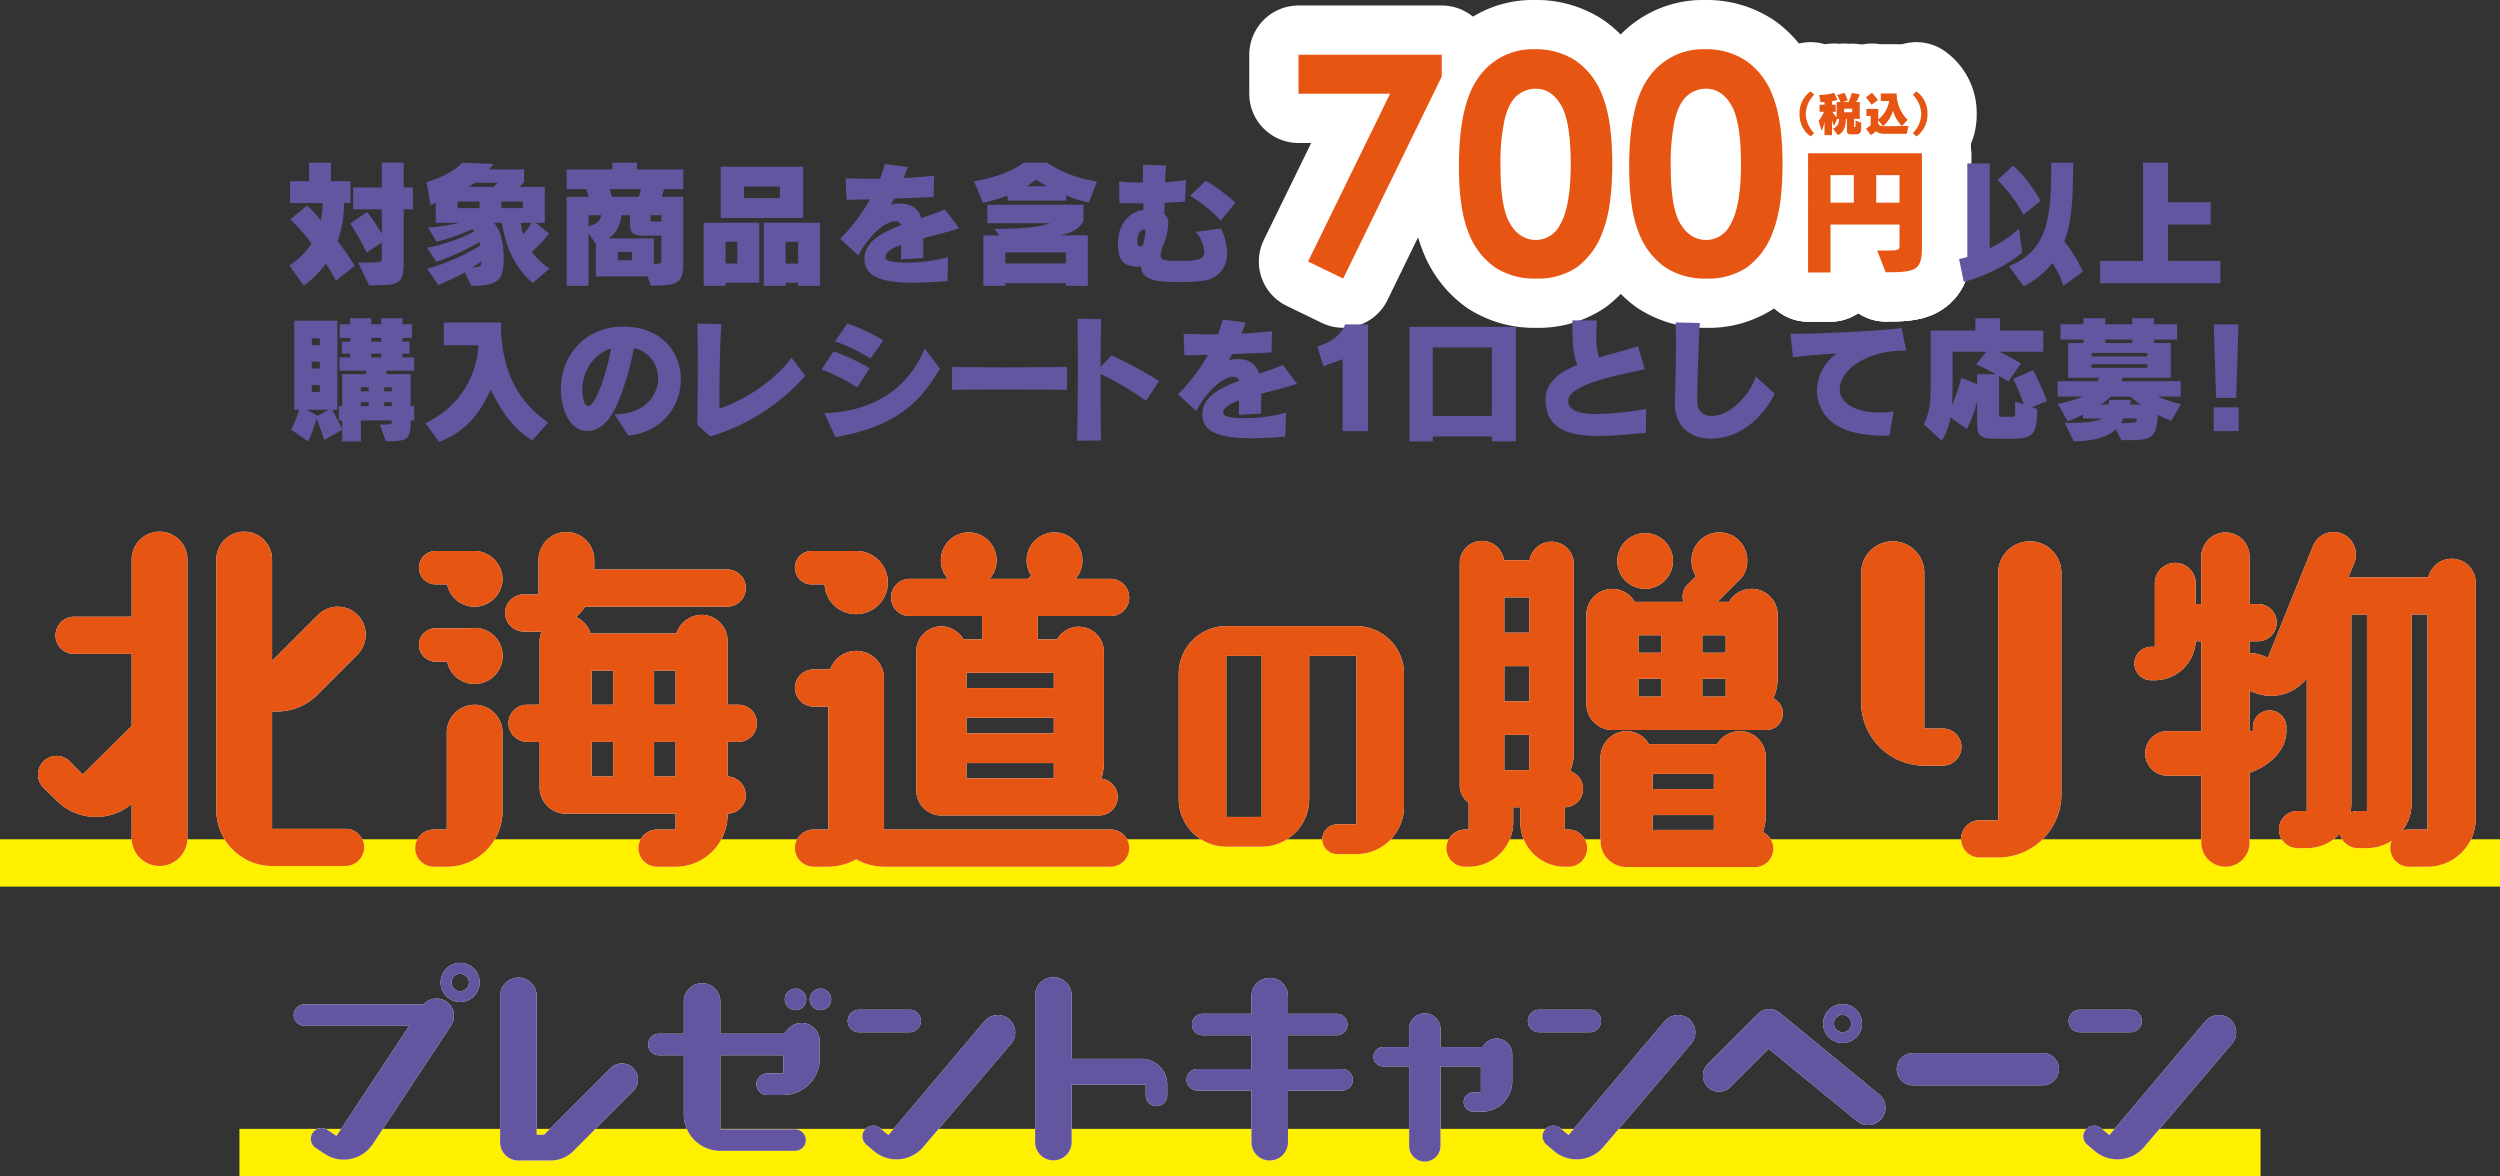 <svg xmlns="http://www.w3.org/2000/svg" viewBox="0 0 599.029 281.827"><rect x="0" y="0" width="599.029" height="281.827" fill="#333333" stroke="none"/><defs><style>.cls-1{isolation:isolate;}.cls-2{fill:none;stroke:#fff;stroke-linecap:round;stroke-linejoin:round;stroke-width:23.593px;}.cls-3{fill:#e75513;}.cls-4{fill:#63559f;}.cls-5{fill:#fff000;mix-blend-mode:multiply;}.cls-6{fill:#fff;}</style></defs><g class="cls-1"><g id="レイヤー_2" data-name="レイヤー 2"><g id="デザイン"><path class="cls-2" d="M311.134,13.112h34.321V18.34L321.839,66.745l-8.412-4.082,19.651-40.2H311.134Z"/><path class="cls-2" d="M367.79,11.8a17.164,17.164,0,0,1,9.87,2.81,17.824,17.824,0,0,1,6.4,8.589q2.257,5.779,2.258,16.093,0,10.422-2.294,16.218a18.209,18.209,0,0,1-6.171,8.518,16.621,16.621,0,0,1-9.78,2.721,17.218,17.218,0,0,1-9.923-2.738,17.852,17.852,0,0,1-6.295-8.323q-2.277-5.583-2.276-15.9,0-14.4,4.446-20.877A15.831,15.831,0,0,1,367.79,11.8Zm.231,9.461a6.807,6.807,0,0,0-4.472,1.618q-1.952,1.619-2.981,5.566A48.892,48.892,0,0,0,359.539,40q0,9.923,2.36,13.71t6.122,3.788a6.459,6.459,0,0,0,5.75-3.592q2.59-4.34,2.591-14.511,0-10.314-2.325-14.226T368.021,21.257Z"/><path class="cls-2" d="M408.584,11.8a17.161,17.161,0,0,1,9.869,2.81,17.818,17.818,0,0,1,6.4,8.589q2.259,5.779,2.259,16.093,0,10.422-2.294,16.218a18.216,18.216,0,0,1-6.171,8.518,16.625,16.625,0,0,1-9.781,2.721,17.215,17.215,0,0,1-9.922-2.738,17.853,17.853,0,0,1-6.3-8.323q-2.275-5.583-2.276-15.9,0-14.4,4.446-20.877A15.832,15.832,0,0,1,408.584,11.8Zm.231,9.461a6.807,6.807,0,0,0-4.472,1.618q-1.953,1.619-2.981,5.566A48.892,48.892,0,0,0,400.333,40q0,9.923,2.36,13.71t6.122,3.788a6.458,6.458,0,0,0,5.749-3.592q2.59-4.34,2.591-14.511,0-10.314-2.325-14.226T408.815,21.257Z"/><path class="cls-2" d="M449.8,60.033h2c3.312,0,3.345-.1,3.345-1.41V53.8H438.616V65.279h-5.378V36.718H460.52V59.377c0,5.476-1.607,5.87-8.689,5.87ZM444.19,41.965h-5.574v6.591h5.574Zm10.953,0h-5.575v6.591h5.575Z"/><path class="cls-2" d="M449.8,60.033h2c3.312,0,3.345-.1,3.345-1.41V53.8H438.616V65.279h-5.378V36.718H460.52V59.377c0,5.476-1.607,5.87-8.689,5.87ZM444.19,41.965h-5.574v6.591h5.574Zm10.953,0h-5.575v6.591h5.575Z"/><path class="cls-2" d="M449.8,60.033h2c3.312,0,3.345-.1,3.345-1.41V53.8H438.616V65.279h-5.378V36.718H460.52V59.377c0,5.476-1.607,5.87-8.689,5.87ZM444.19,41.965h-5.574v6.591h5.574Zm10.953,0h-5.575v6.591h5.575Z"/><path class="cls-2" d="M433.848,32.7a6.347,6.347,0,0,1-2.646-5.4,6.353,6.353,0,0,1,2.646-5.405l.848.815a6.759,6.759,0,0,0-2.013,4.59,6.845,6.845,0,0,0,2.013,4.6Z"/><path class="cls-2" d="M443.779,32.193c-.588,0-1.233-.023-1.233-.78V28.484h-.237c-.068,1.809-.43,3.155-1.9,3.913l-1.221-1.572a2.3,2.3,0,0,0,1.47-2.341h-.441l-.746,1.674a6.832,6.832,0,0,1-.486-1.357v3.584h-1.809v-3.3a6.1,6.1,0,0,1-.713,2.227l-.7-2.341a7.9,7.9,0,0,0,1.267-2.182h-1.04v-1.7h1.187V24.47c-.283.012-.611.034-.95.034l-.34-1.741c2.895-.113,3.54-.543,3.54-.543l.859,1.674a6.917,6.917,0,0,1-1.3.35v.848h.859V26.8h-.757a6.688,6.688,0,0,0,.983,1.289V24.448h.916a12.971,12.971,0,0,0-.78-1.662l1.73-.554a11.675,11.675,0,0,1,.8,1.8l-1.12.419h1.312a13.274,13.274,0,0,0,.791-2.194l1.889.362a7.548,7.548,0,0,1-.871,1.832h.882v4.036h-1.357v1.8c0,.125.034.125.17.125.1,0,.169,0,.169-.193V28.891l1.368.52v1.323c0,1.221-.52,1.459-1.368,1.459Zm.034-6.151h-1.934V26.9h1.934Z"/><path class="cls-2" d="M448.452,25.092a21.439,21.439,0,0,0-1.368-1.764l1.458-1.1a18.418,18.418,0,0,1,1.436,1.775Zm3.245,6.965a3.434,3.434,0,0,1-2.239-.622,4.349,4.349,0,0,1-1.21.939L447.1,30.8a4.593,4.593,0,0,0,1.142-.814v-2.2h-1.029v-1.7h2.838v2.522a6.919,6.919,0,0,0,2.6-4.41h-1.991V22.39h3.8v.1a8.832,8.832,0,0,0,2.623,6.218l-1.346,1.482a7.969,7.969,0,0,1-2.148-3.7,7.249,7.249,0,0,1-2.4,3.732l-1.142-1.414v.848c.283.5.78.588,1.5.588h.147l5.6-.056-.4,1.865Z"/><path class="cls-2" d="M458.337,31.9a6.84,6.84,0,0,0,2.013-4.6,6.808,6.808,0,0,0-2.013-4.59l.86-.815a6.382,6.382,0,0,1,2.645,5.405,6.376,6.376,0,0,1-2.645,5.4Z"/><path class="cls-3" d="M311.134,13.112h34.321V18.34L321.839,66.745l-8.412-4.082,19.651-40.2H311.134Z"/><path class="cls-3" d="M367.79,11.8a17.164,17.164,0,0,1,9.87,2.81,17.824,17.824,0,0,1,6.4,8.589q2.257,5.779,2.258,16.093,0,10.422-2.294,16.218a18.209,18.209,0,0,1-6.171,8.518,16.621,16.621,0,0,1-9.78,2.721,17.218,17.218,0,0,1-9.923-2.738,17.852,17.852,0,0,1-6.295-8.323q-2.277-5.583-2.276-15.9,0-14.4,4.446-20.877A15.831,15.831,0,0,1,367.79,11.8Zm.231,9.461a6.807,6.807,0,0,0-4.472,1.618q-1.952,1.619-2.981,5.566A48.892,48.892,0,0,0,359.539,40q0,9.923,2.36,13.71t6.122,3.788a6.459,6.459,0,0,0,5.75-3.592q2.59-4.34,2.591-14.511,0-10.314-2.325-14.226T368.021,21.257Z"/><path class="cls-3" d="M408.584,11.8a17.161,17.161,0,0,1,9.869,2.81,17.818,17.818,0,0,1,6.4,8.589q2.259,5.779,2.259,16.093,0,10.422-2.294,16.218a18.216,18.216,0,0,1-6.171,8.518,16.625,16.625,0,0,1-9.781,2.721,17.215,17.215,0,0,1-9.922-2.738,17.853,17.853,0,0,1-6.3-8.323q-2.275-5.583-2.276-15.9,0-14.4,4.446-20.877A15.832,15.832,0,0,1,408.584,11.8Zm.231,9.461a6.807,6.807,0,0,0-4.472,1.618q-1.953,1.619-2.981,5.566A48.892,48.892,0,0,0,400.333,40q0,9.923,2.36,13.71t6.122,3.788a6.458,6.458,0,0,0,5.749-3.592q2.59-4.34,2.591-14.511,0-10.314-2.325-14.226T408.815,21.257Z"/><path class="cls-3" d="M449.8,60.033h2c3.312,0,3.345-.1,3.345-1.41V53.8H438.616V65.279h-5.378V36.718H460.52V59.377c0,5.476-1.607,5.87-8.689,5.87ZM444.19,41.965h-5.574v6.591h5.574Zm10.953,0h-5.575v6.591h5.575Z"/><path class="cls-3" d="M433.848,32.7a6.347,6.347,0,0,1-2.646-5.4,6.353,6.353,0,0,1,2.646-5.405l.848.815a6.759,6.759,0,0,0-2.013,4.59,6.845,6.845,0,0,0,2.013,4.6Z"/><path class="cls-3" d="M443.779,32.193c-.588,0-1.233-.023-1.233-.78V28.484h-.237c-.068,1.809-.43,3.155-1.9,3.913l-1.221-1.572a2.3,2.3,0,0,0,1.47-2.341h-.441l-.746,1.674a6.832,6.832,0,0,1-.486-1.357v3.584h-1.809v-3.3a6.1,6.1,0,0,1-.713,2.227l-.7-2.341a7.9,7.9,0,0,0,1.267-2.182h-1.04v-1.7h1.187V24.47c-.283.012-.611.034-.95.034l-.34-1.741c2.895-.113,3.54-.543,3.54-.543l.859,1.674a6.917,6.917,0,0,1-1.3.35v.848h.859V26.8h-.757a6.688,6.688,0,0,0,.983,1.289V24.448h.916a12.971,12.971,0,0,0-.78-1.662l1.73-.554a11.675,11.675,0,0,1,.8,1.8l-1.12.419h1.312a13.274,13.274,0,0,0,.791-2.194l1.889.362a7.548,7.548,0,0,1-.871,1.832h.882v4.036h-1.357v1.8c0,.125.034.125.17.125.1,0,.169,0,.169-.193V28.891l1.368.52v1.323c0,1.221-.52,1.459-1.368,1.459Zm.034-6.151h-1.934V26.9h1.934Z"/><path class="cls-3" d="M448.452,25.092a21.439,21.439,0,0,0-1.368-1.764l1.458-1.1a18.418,18.418,0,0,1,1.436,1.775Zm3.245,6.965a3.434,3.434,0,0,1-2.239-.622,4.349,4.349,0,0,1-1.21.939L447.1,30.8a4.593,4.593,0,0,0,1.142-.814v-2.2h-1.029v-1.7h2.838v2.522a6.919,6.919,0,0,0,2.6-4.41h-1.991V22.39h3.8v.1a8.832,8.832,0,0,0,2.623,6.218l-1.346,1.482a7.969,7.969,0,0,1-2.148-3.7,7.249,7.249,0,0,1-2.4,3.732l-1.142-1.414v.848c.283.5.78.588,1.5.588h.147l5.6-.056-.4,1.865Z"/><path class="cls-3" d="M458.337,31.9a6.84,6.84,0,0,0,2.013-4.6,6.808,6.808,0,0,0-2.013-4.59l.86-.815a6.382,6.382,0,0,1,2.645,5.405,6.376,6.376,0,0,1-2.645,5.4Z"/><path class="cls-4" d="M80.5,67.25c-.819-1.541-1.606-2.853-2.393-4.1a22.1,22.1,0,0,1-5.345,5.28l-3.41-4.821a17.881,17.881,0,0,0,5.312-5.279A46.922,46.922,0,0,0,69.55,52.56l4.033-3.312a23.3,23.3,0,0,1,3.28,3.574,19.955,19.955,0,0,0,.426-4.164h-7.8V43.411h4.558V38.984h5.246v4.427h4.689v5.247H82.437A27.056,27.056,0,0,1,80.9,57.806a57.04,57.04,0,0,1,4.1,5.9Zm5.313-4.328c5.673,0,5.673-.066,5.673-.886V58.1l-3.64,2.427a58.244,58.244,0,0,0-3.935-6.952l4.066-2.787a48.231,48.231,0,0,1,3.509,5.247v-5.87H84.634V44.919h6.854V38.951h5.246v5.968h2.2v5.247h-2.2V62.2c0,5.9-.656,6.165-8.3,6.165Z"/><path class="cls-4" d="M127.621,67.808c-4.165-3.673-6.362-8.264-7.378-14.428h-1.968c1.312,1.147,2.427,4.066,2.427,8.722,0,5.279-1.7,6.394-7.739,6.394l-1.574-3.213a69.774,69.774,0,0,1-6.361,3.016l-2.689-3.9a49.3,49.3,0,0,0,12.755-5.574,5.81,5.81,0,0,0-.229-.82,54,54,0,0,1-10.329,4.722l-2.2-3.345a43.135,43.135,0,0,0,11.346-3.935l-.558-.524a43.458,43.458,0,0,1-8.558,2.984L102.6,54.527a42.311,42.311,0,0,0,7.411-1.147h-5.607V48.559a5.611,5.611,0,0,1-1.246.558l-.951-5.476c6.591-2.034,8.525-4.657,8.525-4.657l7.477.3a7.769,7.769,0,0,1-1.05,1.312h8.428v2.984l-1.082,1.213h6.033V53.38h-2.164l3.181,2.59a28.926,28.926,0,0,1-4.132,4.361,17.434,17.434,0,0,0,4.263,4.034ZM114.9,48.3h-5.247v1.574H114.9Zm4.361-4.525h-5.476a6.531,6.531,0,0,1-1.574,1.016h6.066Zm-6.1,20.3c1.311,0,1.869-.2,2.066-.623a2.3,2.3,0,0,0,.131-.885A12.05,12.05,0,0,1,113.16,64.069ZM125.293,48.3h-5.148v1.574h5.148Zm-.525,5.083a14.122,14.122,0,0,0,.59,2.754,16.325,16.325,0,0,0,2-2.754Z"/><path class="cls-4" d="M155.13,66.234H142.768v-7.8l-1.738-2.557V68.5h-5.247V47.149h5.279c-.229-.721-.426-1.344-.59-1.836h-4.689V40.591h10.953V38.984h5.9v1.607h11.083v4.722H159.1c-.131.525-.3,1.148-.525,1.836h5.148V63.217c0,5.017-1.836,5.214-7.771,5.214Zm-14.1-14.658V54.2c1.606-.328,2.82-1.213,3.017-2.623Zm17.445,4.886-3.608.033c-3.049,0-3.9-.394-3.9-2.919v-2h-2.132a6.726,6.726,0,0,1-3.017,5.542h10.854v6.1c1.705,0,1.8-.131,1.8-.754ZM146.113,45.313c.163.557.327,1.18.524,1.836h6.427a17.855,17.855,0,0,0,.525-1.836Zm5.344,15.051h-3.41v2h3.41Zm7.018-8.788h-2.591v1.082c0,.394.033.426.492.426h2.1Z"/><path class="cls-4" d="M173.851,67.742V68.5h-5.246V53.347h13.313v14.4ZM172.7,52.232v-12.3h19.741v12.3Zm3.968,5.706h-2.82v5.213h2.82Zm10.2-13.248h-8.591v2.787h8.591ZM191.231,68.5v-.754h-2.985V68.5H183V53.347h13.477V68.5Zm0-10.558h-2.985v5.213h2.985Z"/><path class="cls-4" d="M227.036,67.349c-2.558.2-5.509.393-8.362.393-8.952,0-11.542-2.263-11.542-5.738,0-3.968,3.9-6.2,8.755-8.034a1.273,1.273,0,0,0-1.377-.951c-2.1,0-5.968,2.82-8.854,8.2l-4.329-4a45.041,45.041,0,0,0,7.149-9.444l-5.64.1-.2-5.181c1.7.1,3.837.131,6.1.131h2.131c.459-1.246.852-2.427,1.147-3.542l5.542.754c-.361.919-.721,1.8-1.049,2.624,2.722-.131,5.279-.328,7.345-.59l-.164,5.115c-2.722.131-5.575.262-9.411.393-.262.525-.558,1.05-.82,1.509a6.615,6.615,0,0,1,2.132-.328c3.443,0,4.722,1.935,5.148,3.509,1.935-.656,3.9-1.312,5.673-2.1l3.41,4.525c-2.59.886-5.706,1.607-8.591,2.394V58.3c0,1.049,0,2.23-.033,3.542l-5.312.295c0-1.181.033-2.2.033-3.476-2.23.82-3.771,1.771-3.771,2.951,0,.066.032.131.032.23.132.754,2.23,1.082,4.919,1.082a38.369,38.369,0,0,0,10.067-1.312Z"/><path class="cls-4" d="M260.939,48.494a23.331,23.331,0,0,1-5.443-1.673v1.246H241.428V46.854a44.231,44.231,0,0,1-5.9,1.771L233.4,43.444c4.689-.787,9.115-2.361,11.9-4.46h5.574a29.015,29.015,0,0,0,11.969,4.493Zm-5.541,20v-.623H240.871V68.5h-5.246V56.4h3.8l-1.147-1.541c11.018-.033,13.28-1.377,13.28-1.377H236.575V49.051H259.6V52.92c-.558,1.279-2.2,2.886-5.673,3.476h6.722V68.5Zm0-8H240.871v2.623H255.4Zm-4.526-15.871a19.888,19.888,0,0,1-2.623-1.607,21.529,21.529,0,0,1-2.2,1.607Z"/><path class="cls-4" d="M292.581,54.757a14.33,14.33,0,0,1,1.443,5.837,6.328,6.328,0,0,1-5.87,6.689,41.45,41.45,0,0,1-5.214.3c-6,0-9.28-.393-9.542-3.705-.263,0-.492.032-.721.032-3.968,0-4.788-2.262-4.788-5.476v-.623c.1-3.9,2.59-7.083,6.066-7.509,0-.524,0-1.049-.032-1.574h-1.575c-1.409,0-2.819-.033-4.131-.065l-.066-5.181c1.41.131,3.443.262,5.706.262,0-1.279,0-2.656.033-4.263l5.541.164c-.131,1.213-.229,2.591-.262,4a44.739,44.739,0,0,0,5.017-.525l-.229,5.181c-1.312.1-3.017.2-4.919.3,0,1.049,0,1.967-.033,2.722a2.578,2.578,0,0,1,.918,2.328,14.066,14.066,0,0,1-1.049,4.755,8.785,8.785,0,0,0-.787,2.754c0,1.148,1.082,1.344,4.591,1.344,4.59,0,5.87-.36,5.87-2.328a8.111,8.111,0,0,0-2.066-4.623Zm-18.363,2.426a9.417,9.417,0,0,0,.229-1.672c0-.426-.1-.557-.3-.557-1.049,0-1.64,1.574-1.64,2.852,0,1.246.459,1.246.788,1.246C273.955,59.052,273.955,58.4,274.218,57.183Zm18.264-4.263a30.389,30.389,0,0,0-7.345-6l3.8-3.607a45.048,45.048,0,0,1,7.083,5.246Z"/><path class="cls-4" d="M484.539,60.5c-5.935,5.083-14,7.05-14,7.05l-1.114-5.476s.754-.164,1.967-.492V39.148h5.378V59.479a29.134,29.134,0,0,0,7.017-4.689Zm.328-9.017a33.836,33.836,0,0,0-6.263-8.329l3.705-3.443c3.444,2.656,6.624,8.394,6.624,8.394Zm9.542,16.985a20.691,20.691,0,0,0-2.623-5.443A20.95,20.95,0,0,1,484.9,68.6l-3.541-4.821c9.673-3.869,10.132-12.329,10.132-24.79h5.247c0,7.247-.1,13.609-2.1,18.888a30.516,30.516,0,0,1,4.427,7.247Z"/><path class="cls-4" d="M503.228,67.873V62.528h10.263V38.984h6v9.477h10.231v5.345H519.492v8.722h12.526v5.345Z"/><path class="cls-4" d="M98.383,100.747v.328c0,4.361-.755,4.656-5.936,4.656l-1.443-4h.853c2.033,0,2.033-.066,2.033-.984H86.479v5.017H81.987v-2.787l-4.3,2.426c-.754-2.328-1.475-4.262-1.836-5.082a35.289,35.289,0,0,1-2,5.443l-4.1-2.82a25.223,25.223,0,0,0,1.9-4.755H70.51V76.842H80.839V98.189H79.626c.426.82,1.41,2.624,2.361,4.689v-2.131H81.2V97.3h.787V89.631h5.738v-.82H81.331V85.63h2.558v-.885H81.921V81.859h1.968v-.885H81.4V77.695h2.492V76.252h5.082v1.443h2.362V76.252h5.082v1.443H98.71v3.279H96.415v.885h1.7v2.886h-1.7v.885h2.82v3.181H92.644v.82h5.739V97.3h.852v3.443ZM73.527,98.189l2.492,1.378-.033.164,2.656-1.542Zm3.115-17.084H74.707v1.607h1.935Zm0,5.575H74.707v1.606h1.935Zm0,5.574H74.707v1.672h1.935Zm11.674.558H86.479v.95h1.837Zm0,3.541H86.479V97.3h1.837Zm3.017-15.379H88.971v.885h2.362Zm0,3.771H88.971v.885h2.362Zm2.557,8.067H92.054v.95H93.89Zm0,3.541H92.054V97.3H93.89Z"/><path class="cls-4" d="M127.564,105.5c-4.787-2.853-7.607-7.247-10-12.2-2.164,4.919-5.444,10.035-12.363,12.559l-3.279-4.492a21.691,21.691,0,0,0,12.723-18.625h-8.3V77.269h13.674c0,11.9,4.361,19.15,11.346,24Z"/><path class="cls-4" d="M147.2,99.239h.229c6.919,0,10.264-4.394,10.264-8.592a7.33,7.33,0,0,0-5.8-7.246c-1.083,5.771-3.214,12.427-5.116,15.641-1.738,2.918-3.935,4.23-5.968,4.23-4.623,0-6.427-5.706-6.427-10.034,0-8.034,5.837-14.986,14.887-14.986,9.346,0,13.871,6.231,13.871,12.658,0,6.23-4.328,12.624-12.592,13.477Zm-7.674-5.8c0,1.869.558,3.836,1.41,3.836,1.771,0,4.46-7.9,5.477-13.772C141.957,84.843,139.53,89.368,139.53,93.435Z"/><path class="cls-4" d="M192.945,90.057a48.726,48.726,0,0,1-22.789,14.527l-3.083-2.82c.065-3.476.131-9.018.131-14.068,0-4.164-.033-8-.131-10.165l5.8.131c-.426,4.755-.492,14.363-.492,20.232,5.116-1.672,12.789-6.066,17.281-12.2Z"/><path class="cls-4" d="M205.4,92.844a41.271,41.271,0,0,0-8.592-4.295l2.951-4.361a51.582,51.582,0,0,1,8.624,4.033Zm19.805-4.525c-4.755,8.2-10.624,13.9-25.019,16.429l-2.657-5.739c12.166-.426,20.3-6.3,24.037-15.51Zm-16.625-2.394a40.786,40.786,0,0,0-8.493-4.131l2.951-4.3a48.653,48.653,0,0,1,8.624,4.066Z"/><path class="cls-4" d="M255.67,93.4c-3.8-.033-9.739-.066-15.412-.066-4.657,0-9.149.033-12.133.066V87.926c3.082.065,7.739.1,12.559.1,5.542,0,11.28-.033,14.986-.1Z"/><path class="cls-4" d="M258.061,105.6c.132-3.574.2-10.854.2-17.346,0-5.149-.033-9.838-.1-11.871l5.7.066c-.065,1.9-.131,6.394-.164,11.477l2.657-2.755A98.023,98.023,0,0,1,277.736,91.3l-3.115,4.755a68.285,68.285,0,0,0-10.92-6.427c0,5.935.033,12.559.132,15.936Z"/><path class="cls-4" d="M308,104.616c-2.557.2-5.509.394-8.362.394-8.952,0-11.542-2.263-11.542-5.739,0-3.967,3.9-6.2,8.755-8.033a1.272,1.272,0,0,0-1.377-.951c-2.1,0-5.968,2.82-8.854,8.2l-4.328-4a45.069,45.069,0,0,0,7.148-9.444l-5.639.1-.2-5.181c1.705.1,3.836.132,6.1.132h2.131c.459-1.246.853-2.427,1.148-3.542l5.542.754c-.361.919-.722,1.8-1.05,2.624,2.722-.132,5.28-.328,7.346-.591l-.164,5.116c-2.722.131-5.575.262-9.412.393-.262.525-.557,1.05-.819,1.509a6.6,6.6,0,0,1,2.131-.328c3.443,0,4.722,1.935,5.148,3.509,1.935-.656,3.9-1.312,5.673-2.1l3.41,4.525c-2.59.885-5.7,1.607-8.591,2.394v1.213c0,1.049,0,2.23-.033,3.541l-5.312.3c0-1.181.033-2.2.033-3.476-2.23.82-3.771,1.77-3.771,2.951,0,.066.033.131.033.229.131.755,2.23,1.083,4.919,1.083a38.374,38.374,0,0,0,10.067-1.312Z"/><path class="cls-4" d="M321.7,103.305V86.057l-4.59,1.7-1.476-4.722c4.23-1.312,5.935-3.378,6.689-5.312H327.8v25.577Z"/><path class="cls-4" d="M357.477,105.764v-1.18H343.311v1.18h-5.574V78.318h25.479v27.446Zm0-22.527H343.311V99.665h14.166Z"/><path class="cls-4" d="M394.4,103.731c-3.8.328-7.772.721-11.346.721-6.132,0-11.149-1.18-12.362-6.033a10.638,10.638,0,0,1-.361-2.558c0-4.2,3.148-6.624,7.64-8.46-.951-2-1.213-4.919-1.213-9.018V76.777h5.9c-.131,1.541-.164,2.82-.164,3.967a14.873,14.873,0,0,0,.656,4.919c2.951-.885,6.165-1.7,9.346-2.689l1.639,5.509c-8.263,1.738-18.363,3.869-18.363,7.64,0,2.952,4.788,3.083,6.854,3.083a77.286,77.286,0,0,0,11.8-1.213Z"/><path class="cls-4" d="M425.252,94.353c-2.164,4.328-6.067,8.755-11.608,10.263a13.9,13.9,0,0,1-3.64.492c-4.558,0-8.69-2.492-8.69-8.493v-.2c.066-2.525.262-8.756.262-14.428,0-1.64-.032-3.28-.065-4.722l5.8.131c-.426,6.2-.59,16.2-.656,18.428v.2c0,2.2,1.181,3.64,3.476,3.64,4.394,0,9.083-4.886,10.559-9.477Z"/><path class="cls-4" d="M451.679,104.387c-9.936,0-15.084-3.181-16.2-9.28a8.89,8.89,0,0,1-.131-1.607,11.188,11.188,0,0,1,4.82-8.821c-4.2.263-6.722.525-10.558.918l-.591-5.607c7.051,0,21.741-.721,26.627-1.377l1.114,5.378h-.2c-9.739,0-15.74,4.886-15.74,9.312,0,3.444,4.165,5.542,9.477,5.542a20.791,20.791,0,0,0,3.443-.262l-1.017,5.8Z"/><path class="cls-4" d="M478.172,105.108c-3.739,0-4.427-.656-4.427-3.869V96.091a28,28,0,0,1-2.492,6.755l-3.9-2.853a15.277,15.277,0,0,1-2.1,5.64l-4.3-4c1.509-2.951,1.673-5.312,1.673-10.788V79.2h10.69V76.252h5.9V79.2h10.395v5.083H479.057a38.872,38.872,0,0,1,5.181,2.853l-3.049,4.3s-.755-.524-2.2-1.344V99.5c0,.361.066.361.459.361h2.722c.558,0,.689-.2.689-1.148V96.222l2.033.623a57.5,57.5,0,0,0-2.492-6.067l4.787-2.065a67.405,67.405,0,0,1,3.28,7.41l-3.575,1.443,1.246.427c0,6.164-1.082,7.115-5.837,7.115Zm-4.427-15.444H478.2c-1.213-.689-2.819-1.509-4.689-2.361l2.427-3.017h-8.067v5.968c0,2.722-.032,4.951-.164,6.886a42.948,42.948,0,0,0,2.23-6.657l3.8,1.574Z"/><path class="cls-4" d="M520.273,100.845a31.214,31.214,0,0,1-3.214-1.442c-.393,5.968-1.672,6.066-8.165,6.066h-.623l-1.279-2.623c-1.967,1.869-5.017,2.787-10.1,2.918l-2.164-4.46c.524,0,1.049.033,1.607.033,2.852,0,6-.262,7.279-1.082h-4.492V99.3a22.953,22.953,0,0,1-3.673,1.64l-2.394-4.165a36.249,36.249,0,0,0,6.034-1.738h-6.066v-3.7h9.509a4.868,4.868,0,0,0,.426-.82h-7.41V82.187h3.672v-.82h-5.509V77.695h5.509V76.252h5.247v1.443H510.9V76.252h5.246v1.443h5.509v3.672h-5.509v.82h4v8.329H508.665a8.49,8.49,0,0,1-.328.82h14.2v3.7h-5.476a32.9,32.9,0,0,0,5.51,1.8Zm-5.739-16.264H501.156v.82h13.378Zm0,2.689H501.156v.852h13.378Zm-1.573,9.64a11.4,11.4,0,0,1-2.394-1.869h-4.821a9.826,9.826,0,0,1-2.491,1.869h1.9a8.821,8.821,0,0,0,.23-1.082h5.247c-.1.394-.2.787-.3,1.082ZM510.9,81.367h-6.427v.82H510.9Zm-2.1,18.888a7.291,7.291,0,0,1-.59,1.115c3.607,0,3.8-.1,3.8-1.115Z"/><path class="cls-4" d="M530.994,95.336l-.558-17.608h5.935l-.557,17.608Zm-.558,7.969V97.6h5.969v5.706Z"/><rect class="cls-5" x="57.369" y="270.489" width="484.29" height="11.339"/><rect class="cls-5" y="201.102" width="599.029" height="11.339"/><path class="cls-6" d="M31.549,192.632a13.3,13.3,0,0,1-17.979-.8l-3.2-3.116a4.469,4.469,0,0,1,6.32-6.319l3.115,3.2,11.749-11.659V156.674h-13.8a4.407,4.407,0,0,1-4.45-4.45,4.463,4.463,0,0,1,4.45-4.451h13.8V134.067a6.675,6.675,0,1,1,13.35,0V200.82a6.675,6.675,0,0,1-13.35,0ZM65.192,207.5a13.389,13.389,0,0,1-13.35-13.35V134.067a6.675,6.675,0,1,1,13.35,0v24.3l11.037-11.037a6.671,6.671,0,0,1,11.392,4.718,6.877,6.877,0,0,1-1.958,4.806l-9.7,9.7a13.5,13.5,0,0,1-9.435,3.917H65.192V198.6H82.815a4.463,4.463,0,0,1,4.45,4.45,4.522,4.522,0,0,1-4.45,4.45Z"/><path class="cls-6" d="M103.94,207.673a4.45,4.45,0,0,1,0-8.9h3.115V175.632a6.676,6.676,0,1,1,13.351,0v18.691a13.332,13.332,0,0,1-13.351,13.35Zm.445-67.643a4,4,0,0,1,0-8.01h9.7a6.848,6.848,0,0,1,6.32,6.675,6.7,6.7,0,0,1-13.262,1.335Zm0,18.513a4.046,4.046,0,0,1-4.005-4,3.988,3.988,0,0,1,4.005-4.005h8.277c.357,0,.713-.09,1.068-.09a6.72,6.72,0,1,1-6.586,8.1Zm53.047,49.13a4.45,4.45,0,1,1,0-8.9h4.45v-3.827h-26.7a6.245,6.245,0,0,1-5.875-6.231V177.768H126.28a4.522,4.522,0,0,1-4.45-4.45,4.463,4.463,0,0,1,4.45-4.451h3.026V153.559a6.2,6.2,0,0,1,.445-2.225h-4.272a4.523,4.523,0,0,1-4.45-4.451,4.463,4.463,0,0,1,4.45-4.45h3.56v-8.188a6.676,6.676,0,1,1,13.351,0v2.225h31.864a4.407,4.407,0,0,1,4.45,4.45,4.463,4.463,0,0,1-4.45,4.45H140.165a11.678,11.678,0,0,1-2.136,2.492,6.308,6.308,0,0,1,3.471,3.916h20.56a6.443,6.443,0,0,1,6.052-4.45,6.249,6.249,0,0,1,6.231,6.231v15.308h2.581a4.407,4.407,0,0,1,4.45,4.451,4.463,4.463,0,0,1-4.45,4.45h-2.581v8.277A4.567,4.567,0,0,1,178.7,190.5a4.388,4.388,0,0,1-4.361,4.45v.267a12.5,12.5,0,0,1-12.461,12.46Zm-10.5-46.994h-5.162v8.188h5.162Zm0,17.089h-5.162v8.277h5.162Zm14.953-17.089H156.72v8.188h5.162Zm0,17.089H156.72v8.277h5.162Z"/><path class="cls-6" d="M194.471,140.03a4.005,4.005,0,0,1,0-8.01h10.947a7.567,7.567,0,0,1-.267,15.13,7.473,7.473,0,0,1-7.565-7.12Zm17.356,67.643a13.819,13.819,0,0,1-6.676-1.78,14.085,14.085,0,0,1-6.675,1.78h-3.56a4.522,4.522,0,0,1-4.45-4.45,4.463,4.463,0,0,1,4.45-4.45h3.56V169.312h-3.56a4.522,4.522,0,0,1-4.45-4.45,4.463,4.463,0,0,1,4.45-4.45h4a6.639,6.639,0,0,1,12.906,2.225v36.136h54.292a4.407,4.407,0,0,1,4.451,4.45,4.463,4.463,0,0,1-4.451,4.45Zm13.706-12.282a5.964,5.964,0,0,1-5.963-5.964V156.051a5.964,5.964,0,0,1,5.963-5.964,6.212,6.212,0,0,1,5.341,3.116h4.45V147.6H217.968a4.407,4.407,0,0,1-4.45-4.45,4.463,4.463,0,0,1,4.45-4.45h9.167a6.583,6.583,0,0,1-1.69-4.45,6.675,6.675,0,1,1,13.35,0,6.579,6.579,0,0,1-1.691,4.45h9.257l.712-.8a6.5,6.5,0,0,1-1.068-3.649,6.675,6.675,0,1,1,13.35,0,6.59,6.59,0,0,1-1.513,4.272c-.089.089-.178.089-.178.178h8.455a4.463,4.463,0,0,1,4.451,4.45,4.407,4.407,0,0,1-4.451,4.45H248.675V153.2H253.3a5.915,5.915,0,0,1,5.162-3.027,6.059,6.059,0,0,1,6.052,6.053v26.523a13.772,13.772,0,0,1-.623,3.827,4.42,4.42,0,0,1-.534,8.812ZM252.5,161.213H231.586v3.649H252.5Zm0,10.77H231.586v3.738H252.5Zm0,10.858H231.586v3.649H252.5Z"/><path class="cls-6" d="M320.4,204.648a3.561,3.561,0,0,1,0-7.122h4.629V157.149H313.7v34.324a11.427,11.427,0,0,1-11.394,11.394h-8.474a11.427,11.427,0,0,1-11.394-11.394V161.421a11.428,11.428,0,0,1,11.394-11.394h31.191a11.428,11.428,0,0,1,11.394,11.394v31.833a11.428,11.428,0,0,1-11.394,11.394Zm-18.088-47.5h-8.474v38.6h8.474Z"/><path class="cls-6" d="M374.963,207.673a10.655,10.655,0,0,1-10.681-10.68v-3.56h-1.691v3.56a10.712,10.712,0,0,1-10.681,10.68h-.89a4.463,4.463,0,0,1-4.45-4.45,4.522,4.522,0,0,1,4.45-4.45h.89v-6.408a5.19,5.19,0,0,1-2.136-4.273V134.957a5.318,5.318,0,0,1,10.592-.712h6.141a5.333,5.333,0,0,1,10.592.89v45.3a11.572,11.572,0,0,1-.89,4.361,4.415,4.415,0,0,1-1.246,8.634v5.34h.89a4.522,4.522,0,0,1,4.45,4.45,4.463,4.463,0,0,1-4.45,4.45Zm-8.545-64.528h-5.963V151.6h5.963Zm0,16.466h-5.963v8.455h5.963Zm0,16.466h-5.963v8.455h5.963Zm19.937-1.157a6.248,6.248,0,0,1-6.23-6.231V147.328a6.2,6.2,0,0,1,11.571-3.115h11.659a6.055,6.055,0,0,1-.178-1.335,3.987,3.987,0,0,1,1.246-2.848l1.958-1.958a6.581,6.581,0,0,1-1.068-3.738,6.676,6.676,0,1,1,13.351,0,6.419,6.419,0,0,1-1.513,4.272l-5.608,5.607H414.3a6.252,6.252,0,0,1,11.66,3.115V162.37a11.652,11.652,0,0,1-1.068,4.984,3.945,3.945,0,0,1,2.314,3.56,3.989,3.989,0,0,1-4.005,4.006Zm3.383,32.842a6.248,6.248,0,0,1-6.231-6.23V181.417a6.307,6.307,0,0,1,6.231-6.23,6.1,6.1,0,0,1,5.339,3.115h16.377a6.359,6.359,0,0,1,5.43-3.115,6.248,6.248,0,0,1,6.23,6.23V195.3a12.773,12.773,0,0,1-.712,4.094,4.323,4.323,0,0,1,2.492,3.916,4.407,4.407,0,0,1-4.45,4.45Zm4.45-66.664a6.676,6.676,0,1,1,6.675-6.675A6.724,6.724,0,0,1,394.188,141.1Zm3.916,11.126h-5.519v4.183H398.1Zm0,10.413h-5.519v4.272H398.1Zm12.55,22.785H395.968v3.649h14.686Zm0,9.88H395.968v3.56h14.686Zm2.848-43.078h-5.608v4.183H413.5Zm0,10.413h-5.608v4.272H413.5Z"/><path class="cls-6" d="M461.087,183.464a15.175,15.175,0,0,1-15.131-15.131V137.36a7.566,7.566,0,1,1,15.131,0v37.2h4.45a4.464,4.464,0,0,1,4.451,4.45,4.523,4.523,0,0,1-4.451,4.45Zm13.262,21.984a4.45,4.45,0,1,1,0-8.9h4.45V137.36a7.566,7.566,0,1,1,15.131,0v52.957A15.118,15.118,0,0,1,478.8,205.448Z"/><path class="cls-6" d="M577.206,207.673a4.463,4.463,0,0,1-4.45-4.45,3.985,3.985,0,0,1,.356-1.78,11.19,11.19,0,0,1-5.963,1.78h-2.137a4.49,4.49,0,0,1-4.361-3.471,10.749,10.749,0,0,1-7.921,3.471h-2.225a4.523,4.523,0,0,1-4.451-4.45,4.464,4.464,0,0,1,4.451-4.45h2.225V162.548a10.8,10.8,0,0,1-8.545,4.183,11.167,11.167,0,0,1-4.094-.8,5.444,5.444,0,0,1-1.068-.445v9.7h.8v-.89a4.006,4.006,0,1,1,8.011,0v.89c0,4.717-4.273,8.455-8.812,9.968v16.733a5.785,5.785,0,1,1-11.57,0V185.867h-8.1a5.34,5.34,0,1,1,0-10.68h8.1V153.648h-1.336a9.851,9.851,0,0,1-9.79,9.345h-.89a4,4,0,0,1,0-8.01h.89v-15.22a4.895,4.895,0,1,1,9.79,0v4.984h1.336V133.355a5.891,5.891,0,0,1,5.785-5.786,5.831,5.831,0,0,1,5.785,5.786v11.392h2.048a4.407,4.407,0,0,1,4.45,4.45,4.464,4.464,0,0,1-4.45,4.451h-2.048v2.937a1.735,1.735,0,0,1,.712-.089,10.313,10.313,0,0,1,3.65,1.157l10.858-26.88a5.318,5.318,0,0,1,10.236,2.048,5.222,5.222,0,0,1-.357,2.047l-1.424,3.471h19.136a5.773,5.773,0,0,1,11.393,1.335V196.1a11.6,11.6,0,0,1-11.571,11.57Zm-10.057-60.434H563.41v45.3a8.919,8.919,0,0,1-.267,2.225,4.445,4.445,0,0,1,1.869-.445h2.137Zm14.507,0h-3.827v45.3a10.254,10.254,0,0,1-2.225,6.5,5.04,5.04,0,0,1,1.6-.267h4.45Z"/><path class="cls-3" d="M31.549,192.632a13.3,13.3,0,0,1-17.979-.8l-3.2-3.116a4.469,4.469,0,0,1,6.32-6.319l3.115,3.2,11.749-11.659V156.674h-13.8a4.407,4.407,0,0,1-4.45-4.45,4.463,4.463,0,0,1,4.45-4.451h13.8V134.067a6.675,6.675,0,1,1,13.35,0V200.82a6.675,6.675,0,0,1-13.35,0ZM65.192,207.5a13.389,13.389,0,0,1-13.35-13.35V134.067a6.675,6.675,0,1,1,13.35,0v24.3l11.037-11.037a6.671,6.671,0,0,1,11.392,4.718,6.877,6.877,0,0,1-1.958,4.806l-9.7,9.7a13.5,13.5,0,0,1-9.435,3.917H65.192V198.6H82.815a4.463,4.463,0,0,1,4.45,4.45,4.522,4.522,0,0,1-4.45,4.45Z"/><path class="cls-3" d="M103.94,207.673a4.45,4.45,0,0,1,0-8.9h3.115V175.632a6.676,6.676,0,1,1,13.351,0v18.691a13.332,13.332,0,0,1-13.351,13.35Zm.445-67.643a4,4,0,0,1,0-8.01h9.7a6.848,6.848,0,0,1,6.32,6.675,6.7,6.7,0,0,1-13.262,1.335Zm0,18.513a4.046,4.046,0,0,1-4.005-4,3.988,3.988,0,0,1,4.005-4.005h8.277c.357,0,.713-.09,1.068-.09a6.72,6.72,0,1,1-6.586,8.1Zm53.047,49.13a4.45,4.45,0,1,1,0-8.9h4.45v-3.827h-26.7a6.245,6.245,0,0,1-5.875-6.231V177.768H126.28a4.522,4.522,0,0,1-4.45-4.45,4.463,4.463,0,0,1,4.45-4.451h3.026V153.559a6.2,6.2,0,0,1,.445-2.225h-4.272a4.523,4.523,0,0,1-4.45-4.451,4.463,4.463,0,0,1,4.45-4.45h3.56v-8.188a6.676,6.676,0,1,1,13.351,0v2.225h31.864a4.407,4.407,0,0,1,4.45,4.45,4.463,4.463,0,0,1-4.45,4.45H140.165a11.678,11.678,0,0,1-2.136,2.492,6.308,6.308,0,0,1,3.471,3.916h20.56a6.443,6.443,0,0,1,6.052-4.45,6.249,6.249,0,0,1,6.231,6.231v15.308h2.581a4.407,4.407,0,0,1,4.45,4.451,4.463,4.463,0,0,1-4.45,4.45h-2.581v8.277A4.567,4.567,0,0,1,178.7,190.5a4.388,4.388,0,0,1-4.361,4.45v.267a12.5,12.5,0,0,1-12.461,12.46Zm-10.5-46.994h-5.162v8.188h5.162Zm0,17.089h-5.162v8.277h5.162Zm14.953-17.089H156.72v8.188h5.162Zm0,17.089H156.72v8.277h5.162Z"/><path class="cls-3" d="M194.471,140.03a4.005,4.005,0,0,1,0-8.01h10.947a7.567,7.567,0,0,1-.267,15.13,7.473,7.473,0,0,1-7.565-7.12Zm17.356,67.643a13.819,13.819,0,0,1-6.676-1.78,14.085,14.085,0,0,1-6.675,1.78h-3.56a4.522,4.522,0,0,1-4.45-4.45,4.463,4.463,0,0,1,4.45-4.45h3.56V169.312h-3.56a4.522,4.522,0,0,1-4.45-4.45,4.463,4.463,0,0,1,4.45-4.45h4a6.639,6.639,0,0,1,12.906,2.225v36.136h54.292a4.407,4.407,0,0,1,4.451,4.45,4.463,4.463,0,0,1-4.451,4.45Zm13.706-12.282a5.964,5.964,0,0,1-5.963-5.964V156.051a5.964,5.964,0,0,1,5.963-5.964,6.212,6.212,0,0,1,5.341,3.116h4.45V147.6H217.968a4.407,4.407,0,0,1-4.45-4.45,4.463,4.463,0,0,1,4.45-4.45h9.167a6.583,6.583,0,0,1-1.69-4.45,6.675,6.675,0,1,1,13.35,0,6.579,6.579,0,0,1-1.691,4.45h9.257l.712-.8a6.5,6.5,0,0,1-1.068-3.649,6.675,6.675,0,1,1,13.35,0,6.59,6.59,0,0,1-1.513,4.272c-.089.089-.178.089-.178.178h8.455a4.463,4.463,0,0,1,4.451,4.45,4.407,4.407,0,0,1-4.451,4.45H248.675V153.2H253.3a5.915,5.915,0,0,1,5.162-3.027,6.059,6.059,0,0,1,6.052,6.053v26.523a13.772,13.772,0,0,1-.623,3.827,4.42,4.42,0,0,1-.534,8.812ZM252.5,161.213H231.586v3.649H252.5Zm0,10.77H231.586v3.738H252.5Zm0,10.858H231.586v3.649H252.5Z"/><path class="cls-3" d="M320.4,204.648a3.561,3.561,0,0,1,0-7.122h4.629V157.149H313.7v34.324a11.427,11.427,0,0,1-11.394,11.394h-8.474a11.427,11.427,0,0,1-11.394-11.394V161.421a11.428,11.428,0,0,1,11.394-11.394h31.191a11.428,11.428,0,0,1,11.394,11.394v31.833a11.428,11.428,0,0,1-11.394,11.394Zm-18.088-47.5h-8.474v38.6h8.474Z"/><path class="cls-3" d="M374.963,207.673a10.655,10.655,0,0,1-10.681-10.68v-3.56h-1.691v3.56a10.712,10.712,0,0,1-10.681,10.68h-.89a4.463,4.463,0,0,1-4.45-4.45,4.522,4.522,0,0,1,4.45-4.45h.89v-6.408a5.19,5.19,0,0,1-2.136-4.273V134.957a5.318,5.318,0,0,1,10.592-.712h6.141a5.333,5.333,0,0,1,10.592.89v45.3a11.572,11.572,0,0,1-.89,4.361,4.415,4.415,0,0,1-1.246,8.634v5.34h.89a4.522,4.522,0,0,1,4.45,4.45,4.463,4.463,0,0,1-4.45,4.45Zm-8.545-64.528h-5.963V151.6h5.963Zm0,16.466h-5.963v8.455h5.963Zm0,16.466h-5.963v8.455h5.963Zm19.937-1.157a6.248,6.248,0,0,1-6.23-6.231V147.328a6.2,6.2,0,0,1,11.571-3.115h11.659a6.055,6.055,0,0,1-.178-1.335,3.987,3.987,0,0,1,1.246-2.848l1.958-1.958a6.581,6.581,0,0,1-1.068-3.738,6.676,6.676,0,1,1,13.351,0,6.419,6.419,0,0,1-1.513,4.272l-5.608,5.607H414.3a6.252,6.252,0,0,1,11.66,3.115V162.37a11.652,11.652,0,0,1-1.068,4.984,3.945,3.945,0,0,1,2.314,3.56,3.989,3.989,0,0,1-4.005,4.006Zm3.383,32.842a6.248,6.248,0,0,1-6.231-6.23V181.417a6.307,6.307,0,0,1,6.231-6.23,6.1,6.1,0,0,1,5.339,3.115h16.377a6.359,6.359,0,0,1,5.43-3.115,6.248,6.248,0,0,1,6.23,6.23V195.3a12.773,12.773,0,0,1-.712,4.094,4.323,4.323,0,0,1,2.492,3.916,4.407,4.407,0,0,1-4.45,4.45Zm4.45-66.664a6.676,6.676,0,1,1,6.675-6.675A6.724,6.724,0,0,1,394.188,141.1Zm3.916,11.126h-5.519v4.183H398.1Zm0,10.413h-5.519v4.272H398.1Zm12.55,22.785H395.968v3.649h14.686Zm0,9.88H395.968v3.56h14.686Zm2.848-43.078h-5.608v4.183H413.5Zm0,10.413h-5.608v4.272H413.5Z"/><path class="cls-3" d="M461.087,183.464a15.175,15.175,0,0,1-15.131-15.131V137.36a7.566,7.566,0,1,1,15.131,0v37.2h4.45a4.464,4.464,0,0,1,4.451,4.45,4.523,4.523,0,0,1-4.451,4.45Zm13.262,21.984a4.45,4.45,0,1,1,0-8.9h4.45V137.36a7.566,7.566,0,1,1,15.131,0v52.957A15.118,15.118,0,0,1,478.8,205.448Z"/><path class="cls-3" d="M577.206,207.673a4.463,4.463,0,0,1-4.45-4.45,3.985,3.985,0,0,1,.356-1.78,11.19,11.19,0,0,1-5.963,1.78h-2.137a4.49,4.49,0,0,1-4.361-3.471,10.749,10.749,0,0,1-7.921,3.471h-2.225a4.523,4.523,0,0,1-4.451-4.45,4.464,4.464,0,0,1,4.451-4.45h2.225V162.548a10.8,10.8,0,0,1-8.545,4.183,11.167,11.167,0,0,1-4.094-.8,5.444,5.444,0,0,1-1.068-.445v9.7h.8v-.89a4.006,4.006,0,1,1,8.011,0v.89c0,4.717-4.273,8.455-8.812,9.968v16.733a5.785,5.785,0,1,1-11.57,0V185.867h-8.1a5.34,5.34,0,1,1,0-10.68h8.1V153.648h-1.336a9.851,9.851,0,0,1-9.79,9.345h-.89a4,4,0,0,1,0-8.01h.89v-15.22a4.895,4.895,0,1,1,9.79,0v4.984h1.336V133.355a5.891,5.891,0,0,1,5.785-5.786,5.831,5.831,0,0,1,5.785,5.786v11.392h2.048a4.407,4.407,0,0,1,4.45,4.45,4.464,4.464,0,0,1-4.45,4.451h-2.048v2.937a1.735,1.735,0,0,1,.712-.089,10.313,10.313,0,0,1,3.65,1.157l10.858-26.88a5.318,5.318,0,0,1,10.236,2.048,5.222,5.222,0,0,1-.357,2.047l-1.424,3.471h19.136a5.773,5.773,0,0,1,11.393,1.335V196.1a11.6,11.6,0,0,1-11.571,11.57Zm-10.057-60.434H563.41v45.3a8.919,8.919,0,0,1-.267,2.225,4.445,4.445,0,0,1,1.869-.445h2.137Zm14.507,0h-3.827v45.3a10.254,10.254,0,0,1-2.225,6.5,5.04,5.04,0,0,1,1.6-.267h4.45Z"/><path class="cls-6" d="M75.62,275.03a2.55,2.55,0,0,1-1.132-2.162,2.581,2.581,0,0,1,2.573-2.573,2.52,2.52,0,0,1,1.441.463l2.111,1.441L98.06,245.8H72.944a2.615,2.615,0,0,1-2.574-2.573,2.582,2.582,0,0,1,2.574-2.574H101.1a1.27,1.27,0,0,1,.412.052,3.958,3.958,0,0,1,3.139-1.441,4.128,4.128,0,0,1,4.117,4.117,4.055,4.055,0,0,1-.669,2.316L89.311,274.155a8.368,8.368,0,0,1-6.949,3.706,8.128,8.128,0,0,1-4.58-1.39Zm29.954-39.63a4.684,4.684,0,1,1,4.684,4.683A4.658,4.658,0,0,1,105.574,235.4Zm4.684-2.059a2.085,2.085,0,1,0,2.11,2.059A2.109,2.109,0,0,0,110.258,233.341Z"/><path class="cls-6" d="M137.387,275.8a7.669,7.669,0,0,1-5.249,2.264h-7.926a4.371,4.371,0,0,1-4.375-4.374v-35a4.375,4.375,0,1,1,8.749,0v33.2h1.8l15.852-15.9a3.858,3.858,0,1,1,5.456,5.455Z"/><path class="cls-6" d="M172.6,275.75A8.742,8.742,0,0,1,163.848,267V252.847h-5.97a2.582,2.582,0,0,1-2.574-2.573,2.55,2.55,0,0,1,2.574-2.574h5.97v-7.668a4.375,4.375,0,1,1,8.749,0V247.7h15.441a4.523,4.523,0,0,1,4.014-2.573,4.371,4.371,0,0,1,4.375,4.375v4.117a8.743,8.743,0,0,1-8.75,8.75h-3.859a2.582,2.582,0,0,1-2.574-2.574,2.615,2.615,0,0,1,2.574-2.573h3.859v-4.375H172.6V270.6h17.911a2.573,2.573,0,1,1,0,5.146Zm18.014-33.711a2.615,2.615,0,0,1-2.573-2.574,2.58,2.58,0,0,1,2.573-2.573,2.548,2.548,0,0,1,2.573,2.573A2.581,2.581,0,0,1,190.611,242.039Zm5.97,0a2.615,2.615,0,0,1-2.573-2.574,2.581,2.581,0,0,1,2.573-2.573,2.548,2.548,0,0,1,2.574,2.573A2.581,2.581,0,0,1,196.581,242.039Z"/><path class="cls-6" d="M205.821,247.34a2.7,2.7,0,0,1,0-5.4h12.146a2.7,2.7,0,0,1,0,5.4Zm15.44,27.433a8.375,8.375,0,0,1-11.683,1.183l-1.956-1.647a2.735,2.735,0,0,1-.978-2.264,2.665,2.665,0,0,1,2.831-2.316,2.755,2.755,0,0,1,1.39.566l2.007,1.7,23.006-27.278a4.475,4.475,0,0,1,3.654-1.492,4.194,4.194,0,0,1,3.706,4.58,3.885,3.885,0,0,1-.926,2.213Z"/><path class="cls-6" d="M279.682,262.472a2.614,2.614,0,0,1-2.573,2.573,2.582,2.582,0,0,1-2.574-2.573V259.9H256.779v13.691a4.375,4.375,0,1,1-8.749,0v-35a4.375,4.375,0,1,1,8.749,0v15.131h16.727a6.161,6.161,0,0,1,6.176,6.176Z"/><path class="cls-6" d="M308.614,261.288v12.4a4.375,4.375,0,0,1-8.75,0v-12.4h-12.97a2.548,2.548,0,0,1-2.573-2.573,2.581,2.581,0,0,1,2.573-2.574h12.97v-8.08H288.18a2.549,2.549,0,0,1-2.573-2.574,2.581,2.581,0,0,1,2.573-2.573h11.684v-4.22a4.375,4.375,0,0,1,8.75,0v4.22H320.3a2.581,2.581,0,0,1,2.573,2.573,2.549,2.549,0,0,1-2.573,2.574H308.614v8.08h12.969a2.581,2.581,0,0,1,2.573,2.574,2.548,2.548,0,0,1-2.573,2.573Z"/><path class="cls-6" d="M353.036,266.383a2.34,2.34,0,0,1-2.317-2.316,2.307,2.307,0,0,1,2.317-2.316h1.8v-6.228h-9.676v19.044a3.757,3.757,0,0,1-7.514,0V255.523h-6.228a2.316,2.316,0,1,1,0-4.632h6.228v-4.323a3.757,3.757,0,0,1,7.514,0v4.323h10.088a3.841,3.841,0,0,1,3.345-2.058,3.778,3.778,0,0,1,3.757,3.757v6.536a7.308,7.308,0,0,1-7.514,7.257Z"/><path class="cls-6" d="M368.79,247.34a2.7,2.7,0,0,1,0-5.4h12.146a2.7,2.7,0,0,1,0,5.4Zm15.44,27.433a8.375,8.375,0,0,1-11.683,1.183l-1.955-1.647a2.729,2.729,0,0,1-.978-2.264,2.663,2.663,0,0,1,2.83-2.316,2.755,2.755,0,0,1,1.39.566l2.007,1.7,23.006-27.278a4.477,4.477,0,0,1,3.655-1.492,4.193,4.193,0,0,1,3.7,4.58,3.872,3.872,0,0,1-.926,2.213Z"/><path class="cls-6" d="M423.779,251.3l-9.11,9.11a3.858,3.858,0,1,1-5.455-5.456l12.043-12.043a3.854,3.854,0,0,1,2.728-1.132,4.089,4.089,0,0,1,2.728,1.132l23.521,19.3a4.137,4.137,0,0,1-2.625,7.36,3.993,3.993,0,0,1-2.625-.926Zm17.7-1.39a4.658,4.658,0,1,1,4.683-4.632A4.655,4.655,0,0,1,441.484,249.913Zm0-6.742a2.085,2.085,0,1,0,2.11,2.11A2.12,2.12,0,0,0,441.484,243.171Z"/><path class="cls-6" d="M458.351,260.053a3.86,3.86,0,0,1,0-7.72h31.138a3.86,3.86,0,1,1,0,7.72Z"/><path class="cls-6" d="M498.367,247.34a2.7,2.7,0,0,1,0-5.4h12.147a2.7,2.7,0,0,1,0,5.4Zm15.441,27.433a8.375,8.375,0,0,1-11.683,1.183l-1.956-1.647a2.735,2.735,0,0,1-.978-2.264,2.664,2.664,0,0,1,2.831-2.316,2.752,2.752,0,0,1,1.389.566l2.008,1.7,23.006-27.278a4.475,4.475,0,0,1,3.654-1.492,4.194,4.194,0,0,1,3.706,4.58,3.885,3.885,0,0,1-.926,2.213Z"/><path class="cls-4" d="M75.62,275.03a2.55,2.55,0,0,1-1.132-2.162,2.581,2.581,0,0,1,2.573-2.573,2.52,2.52,0,0,1,1.441.463l2.111,1.441L98.06,245.8H72.944a2.615,2.615,0,0,1-2.574-2.573,2.582,2.582,0,0,1,2.574-2.574H101.1a1.27,1.27,0,0,1,.412.052,3.958,3.958,0,0,1,3.139-1.441,4.128,4.128,0,0,1,4.117,4.117,4.055,4.055,0,0,1-.669,2.316L89.311,274.155a8.368,8.368,0,0,1-6.949,3.706,8.128,8.128,0,0,1-4.58-1.39Zm29.954-39.63a4.684,4.684,0,1,1,4.684,4.683A4.658,4.658,0,0,1,105.574,235.4Zm4.684-2.059a2.085,2.085,0,1,0,2.11,2.059A2.109,2.109,0,0,0,110.258,233.341Z"/><path class="cls-4" d="M137.387,275.8a7.669,7.669,0,0,1-5.249,2.264h-7.926a4.371,4.371,0,0,1-4.375-4.374v-35a4.375,4.375,0,1,1,8.749,0v33.2h1.8l15.852-15.9a3.858,3.858,0,1,1,5.456,5.455Z"/><path class="cls-4" d="M172.6,275.75A8.742,8.742,0,0,1,163.848,267V252.847h-5.97a2.582,2.582,0,0,1-2.574-2.573,2.55,2.55,0,0,1,2.574-2.574h5.97v-7.668a4.375,4.375,0,1,1,8.749,0V247.7h15.441a4.523,4.523,0,0,1,4.014-2.573,4.371,4.371,0,0,1,4.375,4.375v4.117a8.743,8.743,0,0,1-8.75,8.75h-3.859a2.582,2.582,0,0,1-2.574-2.574,2.615,2.615,0,0,1,2.574-2.573h3.859v-4.375H172.6V270.6h17.911a2.573,2.573,0,1,1,0,5.146Zm18.014-33.711a2.615,2.615,0,0,1-2.573-2.574,2.58,2.58,0,0,1,2.573-2.573,2.548,2.548,0,0,1,2.573,2.573A2.581,2.581,0,0,1,190.611,242.039Zm5.97,0a2.615,2.615,0,0,1-2.573-2.574,2.581,2.581,0,0,1,2.573-2.573,2.548,2.548,0,0,1,2.574,2.573A2.581,2.581,0,0,1,196.581,242.039Z"/><path class="cls-4" d="M205.821,247.34a2.7,2.7,0,0,1,0-5.4h12.146a2.7,2.7,0,0,1,0,5.4Zm15.44,27.433a8.375,8.375,0,0,1-11.683,1.183l-1.956-1.647a2.735,2.735,0,0,1-.978-2.264,2.665,2.665,0,0,1,2.831-2.316,2.755,2.755,0,0,1,1.39.566l2.007,1.7,23.006-27.278a4.475,4.475,0,0,1,3.654-1.492,4.194,4.194,0,0,1,3.706,4.58,3.885,3.885,0,0,1-.926,2.213Z"/><path class="cls-4" d="M279.682,262.472a2.614,2.614,0,0,1-2.573,2.573,2.582,2.582,0,0,1-2.574-2.573V259.9H256.779v13.691a4.375,4.375,0,1,1-8.749,0v-35a4.375,4.375,0,1,1,8.749,0v15.131h16.727a6.161,6.161,0,0,1,6.176,6.176Z"/><path class="cls-4" d="M308.614,261.288v12.4a4.375,4.375,0,0,1-8.75,0v-12.4h-12.97a2.548,2.548,0,0,1-2.573-2.573,2.581,2.581,0,0,1,2.573-2.574h12.97v-8.08H288.18a2.549,2.549,0,0,1-2.573-2.574,2.581,2.581,0,0,1,2.573-2.573h11.684v-4.22a4.375,4.375,0,0,1,8.75,0v4.22H320.3a2.581,2.581,0,0,1,2.573,2.573,2.549,2.549,0,0,1-2.573,2.574H308.614v8.08h12.969a2.581,2.581,0,0,1,2.573,2.574,2.548,2.548,0,0,1-2.573,2.573Z"/><path class="cls-4" d="M353.036,266.383a2.34,2.34,0,0,1-2.317-2.316,2.307,2.307,0,0,1,2.317-2.316h1.8v-6.228h-9.676v19.044a3.757,3.757,0,0,1-7.514,0V255.523h-6.228a2.316,2.316,0,1,1,0-4.632h6.228v-4.323a3.757,3.757,0,0,1,7.514,0v4.323h10.088a3.841,3.841,0,0,1,3.345-2.058,3.778,3.778,0,0,1,3.757,3.757v6.536a7.308,7.308,0,0,1-7.514,7.257Z"/><path class="cls-4" d="M368.79,247.34a2.7,2.7,0,0,1,0-5.4h12.146a2.7,2.7,0,0,1,0,5.4Zm15.44,27.433a8.375,8.375,0,0,1-11.683,1.183l-1.955-1.647a2.729,2.729,0,0,1-.978-2.264,2.663,2.663,0,0,1,2.83-2.316,2.755,2.755,0,0,1,1.39.566l2.007,1.7,23.006-27.278a4.477,4.477,0,0,1,3.655-1.492,4.193,4.193,0,0,1,3.7,4.58,3.872,3.872,0,0,1-.926,2.213Z"/><path class="cls-4" d="M423.779,251.3l-9.11,9.11a3.858,3.858,0,1,1-5.455-5.456l12.043-12.043a3.854,3.854,0,0,1,2.728-1.132,4.089,4.089,0,0,1,2.728,1.132l23.521,19.3a4.137,4.137,0,0,1-2.625,7.36,3.993,3.993,0,0,1-2.625-.926Zm17.7-1.39a4.658,4.658,0,1,1,4.683-4.632A4.655,4.655,0,0,1,441.484,249.913Zm0-6.742a2.085,2.085,0,1,0,2.11,2.11A2.12,2.12,0,0,0,441.484,243.171Z"/><path class="cls-4" d="M458.351,260.053a3.86,3.86,0,0,1,0-7.72h31.138a3.86,3.86,0,1,1,0,7.72Z"/><path class="cls-4" d="M498.367,247.34a2.7,2.7,0,0,1,0-5.4h12.147a2.7,2.7,0,0,1,0,5.4Zm15.441,27.433a8.375,8.375,0,0,1-11.683,1.183l-1.956-1.647a2.735,2.735,0,0,1-.978-2.264,2.664,2.664,0,0,1,2.831-2.316,2.752,2.752,0,0,1,1.389.566l2.008,1.7,23.006-27.278a4.475,4.475,0,0,1,3.654-1.492,4.194,4.194,0,0,1,3.706,4.58,3.885,3.885,0,0,1-.926,2.213Z"/></g></g></g></svg>